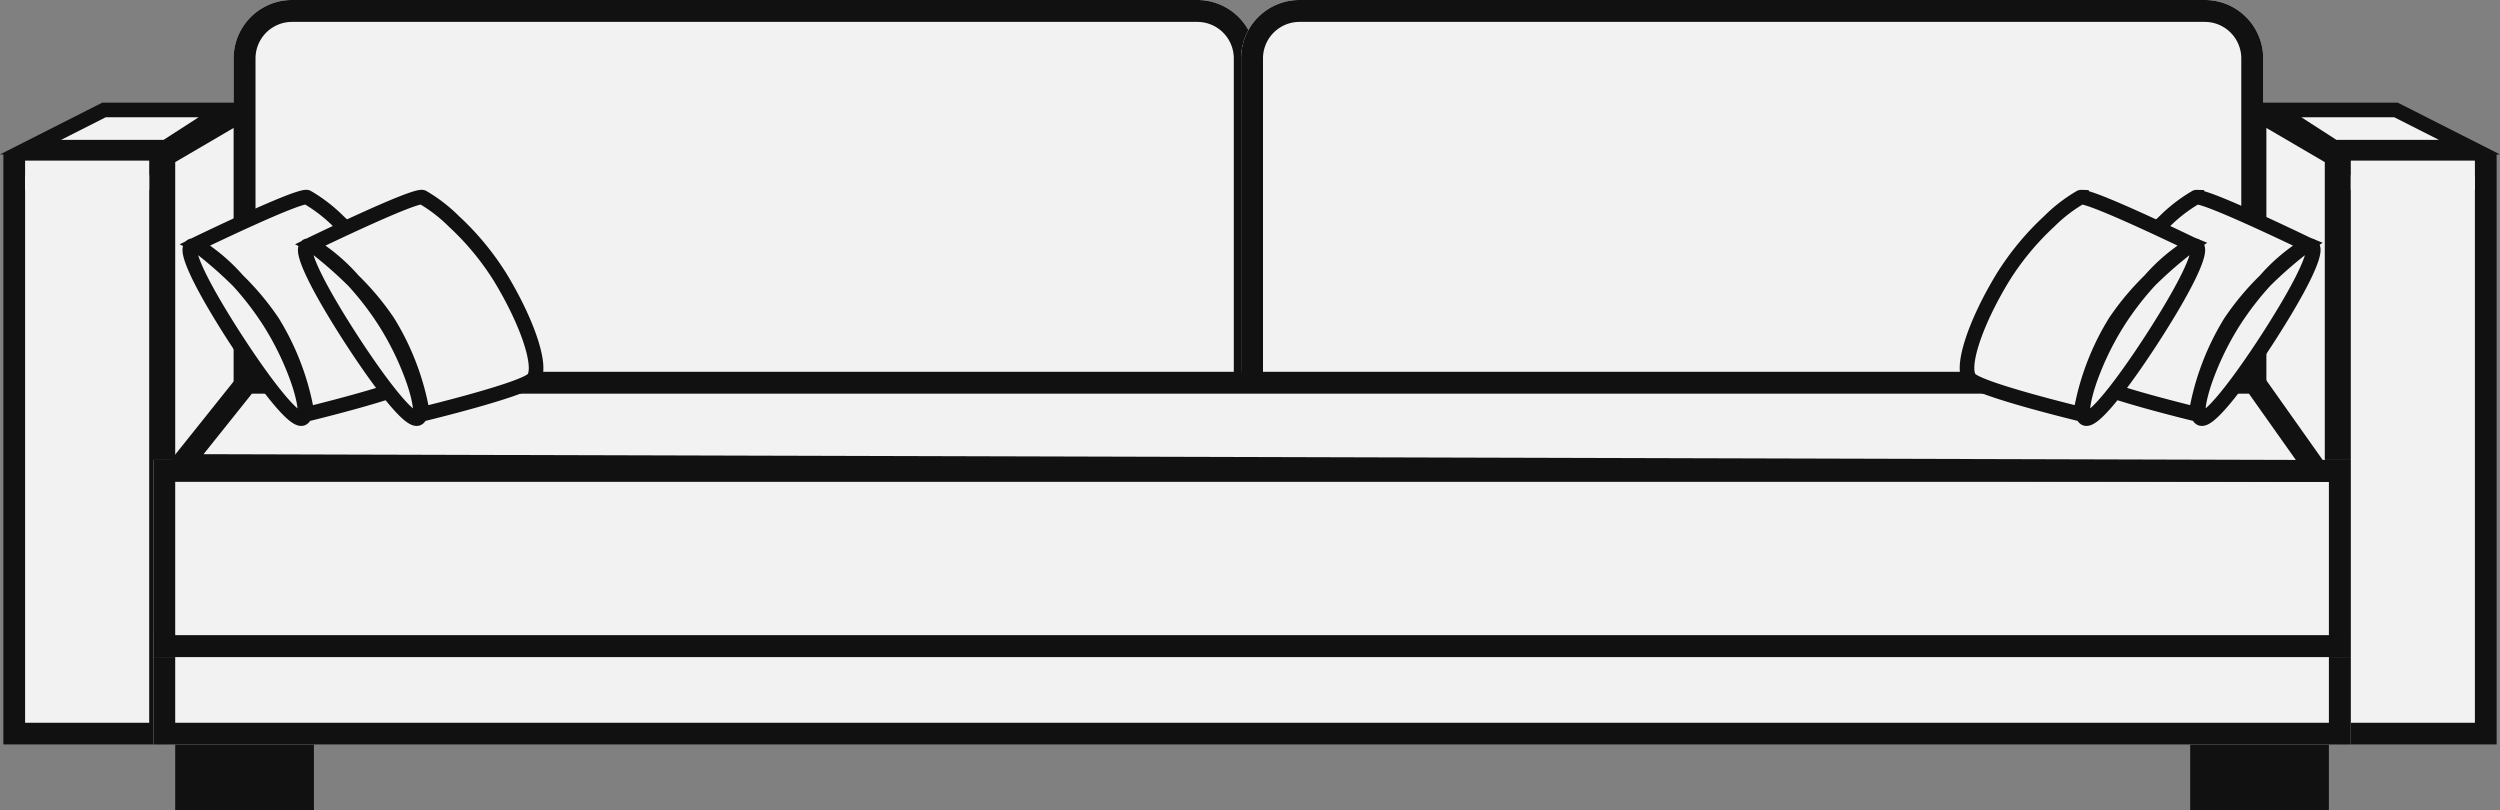 <?xml version="1.0" encoding="UTF-8"?>
<svg xmlns="http://www.w3.org/2000/svg" width="342.438" height="111" viewBox="0 0 342.438 111">
  <rect x="0" y="0" width="342.438" height="111" fill="#808080" stroke="none"/>
  <g id="Group_2" data-name="Group 2" transform="translate(-1339 -1554)">
    <g id="Rectangle_66" data-name="Rectangle 66" transform="translate(1658 1575)" fill="#f2f2f2" stroke="#111" stroke-width="3">
      <rect width="23" height="81" stroke="none"></rect>
      <rect x="1.5" y="1.5" width="20" height="78" fill="none"></rect>
    </g>
    <g id="Rectangle_71" data-name="Rectangle 71" transform="translate(1339.438 1575)" fill="#f2f2f2" stroke="#111" stroke-width="3">
      <rect width="23" height="81" stroke="none"></rect>
      <rect x="1.5" y="1.5" width="20" height="78" fill="none"></rect>
    </g>
    <rect id="Rectangle_70" data-name="Rectangle 70" width="17" height="4" transform="translate(1661 1576)" fill="#f2f2f2"></rect>
    <rect id="Rectangle_72" data-name="Rectangle 72" width="17" height="4" transform="translate(1342.438 1576)" fill="#f2f2f2"></rect>
    <g id="Rectangle_59" data-name="Rectangle 59" transform="translate(1360 1641)" fill="#f2f2f2" stroke="#111" stroke-width="3">
      <rect width="301" height="15" stroke="none"></rect>
      <rect x="1.5" y="1.5" width="298" height="12" fill="none"></rect>
    </g>
    <g id="Rectangle_51" data-name="Rectangle 51" transform="translate(1371 1554)" fill="#f2f2f2" stroke="#111" stroke-width="3">
      <path d="M8,0H132a8,8,0,0,1,8,8V54a0,0,0,0,1,0,0H0a0,0,0,0,1,0,0V8A8,8,0,0,1,8,0Z" stroke="none"></path>
      <path d="M8,1.5H132A6.5,6.5,0,0,1,138.5,8V51a1.5,1.5,0,0,1-1.5,1.5H3A1.5,1.5,0,0,1,1.5,51V8A6.5,6.5,0,0,1,8,1.5Z" fill="none"></path>
    </g>
    <g id="Rectangle_73" data-name="Rectangle 73" transform="translate(1509 1554)" fill="#f2f2f2" stroke="#111" stroke-width="3">
      <path d="M8,0H132a8,8,0,0,1,8,8V54a0,0,0,0,1,0,0H0a0,0,0,0,1,0,0V8A8,8,0,0,1,8,0Z" stroke="none"></path>
      <path d="M8,1.5H132A6.5,6.5,0,0,1,138.5,8V51a1.5,1.5,0,0,1-1.5,1.5H3A1.5,1.5,0,0,1,1.5,51V8A6.5,6.5,0,0,1,8,1.5Z" fill="none"></path>
    </g>
    <rect id="Rectangle_60" data-name="Rectangle 60" width="19" height="9" transform="translate(1363 1656)" fill="#111"></rect>
    <rect id="Rectangle_67" data-name="Rectangle 67" width="19" height="9" transform="translate(1639 1656)" fill="#111"></rect>
    <g id="Path_24" data-name="Path 24" transform="translate(1647.438 1577.733)" fill="#f2f2f2">
      <path d="M 11 57.381 L 1 39.351 L 1 -7.951 L 11 -2.1 L 11 57.381 Z" stroke="none"></path>
      <path d="M 2 -6.208 L 2 39.093 L 10 53.517 L 10 -1.527 L 2 -6.208 M 0 -9.695 L 12 -2.674 L 12 61.246 L 0 39.61 L 0 -9.695 Z" stroke="none" fill="#111"></path>
    </g>
    <g id="Path_38" data-name="Path 38" transform="translate(1361 1577.733)" fill="#f2f2f2">
      <path d="M 1 57.381 L 1 -2.1 L 11 -7.951 L 11 39.351 L 1 57.381 Z" stroke="none"></path>
      <path d="M 10 -6.208 L 2 -1.527 L 2 53.517 L 10 39.093 L 10 -6.208 M 12 -9.695 L 12 39.61 L 0 61.246 L 0 -2.674 L 12 -9.695 Z" stroke="none" fill="#111"></path>
    </g>
    <g id="Path_25" data-name="Path 25" transform="translate(1655.438 1565.065)" fill="#f2f2f2">
      <path d="M 21.811 9.089 L 3.294 9.089 L -4.602 4 L 11.761 4 L 21.811 9.089 Z" stroke="none"></path>
      <path d="M -1.204 5 L 3.589 8.089 L 17.623 8.089 L 11.523 5 L -1.204 5 M -8 3 L 12 3 L 26 10.089 L 3 10.089 L -8 3 Z" stroke="none" fill="#111"></path>
    </g>
    <g id="Path_39" data-name="Path 39" transform="translate(1347 1565.065)" fill="#f2f2f2">
      <path d="M 14.706 9.089 L -3.811 9.089 L 6.239 4 L 22.602 4 L 14.706 9.089 Z" stroke="none"></path>
      <path d="M 6.477 5 L 0.377 8.089 L 14.411 8.089 L 19.204 5 L 6.477 5 M 6 3 L 26 3 L 15 10.089 L -8 10.089 L 6 3 Z" stroke="none" fill="#111"></path>
    </g>
    <g id="Rectangle_58" data-name="Rectangle 58" transform="translate(1360 1617)" fill="#f2f2f2" stroke="#111" stroke-width="3">
      <rect width="301" height="27" stroke="none"></rect>
      <rect x="1.5" y="1.5" width="298" height="24" fill="none"></rect>
    </g>
    <g id="Path_23" data-name="Path 23" transform="translate(1360 1605.207)" fill="#f2f2f2">
      <path d="M 296.375 13.299 L 3.772 12.495 L 12.782 1.216 L 287.822 1.216 L 296.375 13.299 Z" stroke="none"></path>
      <path d="M 13.504 2.716 L 6.883 11.003 L 293.47 11.791 L 287.046 2.716 L 13.504 2.716 M 12.06 -0.284 L 288.599 -0.284 L 299.28 14.807 L 0.661 13.986 L 12.06 -0.284 Z" stroke="none" fill="#111"></path>
    </g>
    <path id="Exclusion_1" data-name="Exclusion 1" d="M15.253,30.34h0c-.652,0-1.992-1.267-3.877-3.664C9.769,24.632,7.8,21.81,5.831,18.729,1.753,12.344-.4,7.916.063,6.886a.38.38,0,0,1,.226-.213A.555.555,0,0,1,.47,6.646a2.733,2.733,0,0,1,1.224.47C1.163,6.7.839,6.466.836,6.464L.89,6.437C3.118,5.362,14.314,0,15.944,0a.372.372,0,0,1,.133.019,21,21,0,0,1,4.3,3.316A37.2,37.2,0,0,1,26.714,11c3.854,6.346,5.826,12.461,4.49,13.922s-14.987,4.764-15.124,4.8h0a35.152,35.152,0,0,0-4.749-12.611A36.1,36.1,0,0,0,6.6,11.443a41.4,41.4,0,0,1,4.273,5.542,39.677,39.677,0,0,1,3.919,8.032c.844,2.419,1.175,4.349.862,5.038a.457.457,0,0,1-.258.263A.425.425,0,0,1,15.253,30.34ZM1.694,7.116a56.574,56.574,0,0,1,4.9,4.327,25.028,25.028,0,0,0-4.9-4.327Z" transform="translate(1365 1581)" fill="#f2f2f2" stroke="#111" stroke-width="2"></path>
    <path id="Exclusion_5" data-name="Exclusion 5" d="M15.253,0h0c-.652,0-1.992,1.267-3.877,3.664C9.769,5.708,7.8,8.531,5.831,11.612,1.753,18-.4,22.424.063,23.455a.38.38,0,0,0,.226.213.555.555,0,0,0,.181.027,2.733,2.733,0,0,0,1.224-.47c-.531.415-.855.65-.858.652L.89,23.9c2.228,1.075,13.424,6.437,15.054,6.437a.372.372,0,0,0,.133-.019,21,21,0,0,0,4.3-3.316,37.205,37.205,0,0,0,6.332-7.662C30.568,13,32.54,6.882,31.2,5.421S16.216.656,16.079.623h0a35.152,35.152,0,0,1-4.749,12.611A36.1,36.1,0,0,1,6.6,18.9a41.4,41.4,0,0,0,4.273-5.542,39.677,39.677,0,0,0,3.919-8.032C15.632,2.9,15.963.974,15.651.285a.457.457,0,0,0-.258-.263A.425.425,0,0,0,15.253,0ZM1.694,23.225A56.574,56.574,0,0,0,6.6,18.9a25.028,25.028,0,0,1-4.9,4.327Z" transform="translate(1655.862 1611.34) rotate(180)" fill="#f2f2f2" stroke="#111" stroke-width="2"></path>
    <path id="Exclusion_2" data-name="Exclusion 2" d="M15.253,30.34h0c-.652,0-1.992-1.267-3.877-3.664C9.769,24.632,7.8,21.81,5.831,18.729,1.753,12.344-.4,7.916.063,6.886a.38.38,0,0,1,.226-.213A.555.555,0,0,1,.47,6.646a2.733,2.733,0,0,1,1.224.47C1.163,6.7.839,6.466.836,6.464L.89,6.437C3.118,5.362,14.314,0,15.944,0a.372.372,0,0,1,.133.019,21,21,0,0,1,4.3,3.316A37.2,37.2,0,0,1,26.714,11c3.854,6.346,5.826,12.461,4.49,13.922s-14.987,4.764-15.124,4.8h0a35.152,35.152,0,0,0-4.749-12.611A36.1,36.1,0,0,0,6.6,11.443a41.4,41.4,0,0,1,4.273,5.542,39.677,39.677,0,0,1,3.919,8.032c.844,2.419,1.175,4.349.862,5.038a.457.457,0,0,1-.258.263A.425.425,0,0,1,15.253,30.34ZM1.694,7.116a56.574,56.574,0,0,1,4.9,4.327,25.028,25.028,0,0,0-4.9-4.327Z" transform="translate(1380.81 1581)" fill="#f2f2f2" stroke="#111" stroke-width="2"></path>
    <path id="Exclusion_6" data-name="Exclusion 6" d="M15.253,0h0c-.652,0-1.992,1.267-3.877,3.664C9.769,5.708,7.8,8.531,5.831,11.612,1.753,18-.4,22.424.063,23.455a.38.38,0,0,0,.226.213.555.555,0,0,0,.181.027,2.733,2.733,0,0,0,1.224-.47c-.531.415-.855.65-.858.652L.89,23.9c2.228,1.075,13.424,6.437,15.054,6.437a.372.372,0,0,0,.133-.019,21,21,0,0,0,4.3-3.316,37.205,37.205,0,0,0,6.332-7.662C30.568,13,32.54,6.882,31.2,5.421S16.216.656,16.079.623h0a35.152,35.152,0,0,1-4.749,12.611A36.1,36.1,0,0,1,6.6,18.9a41.4,41.4,0,0,0,4.273-5.542,39.677,39.677,0,0,0,3.919-8.032C15.632,2.9,15.963.974,15.651.285a.457.457,0,0,0-.258-.263A.425.425,0,0,0,15.253,0ZM1.694,23.225A56.574,56.574,0,0,0,6.6,18.9a25.028,25.028,0,0,1-4.9,4.327Z" transform="translate(1640.052 1611.34) rotate(180)" fill="#f2f2f2" stroke="#111" stroke-width="2"></path>
  </g>
</svg>
